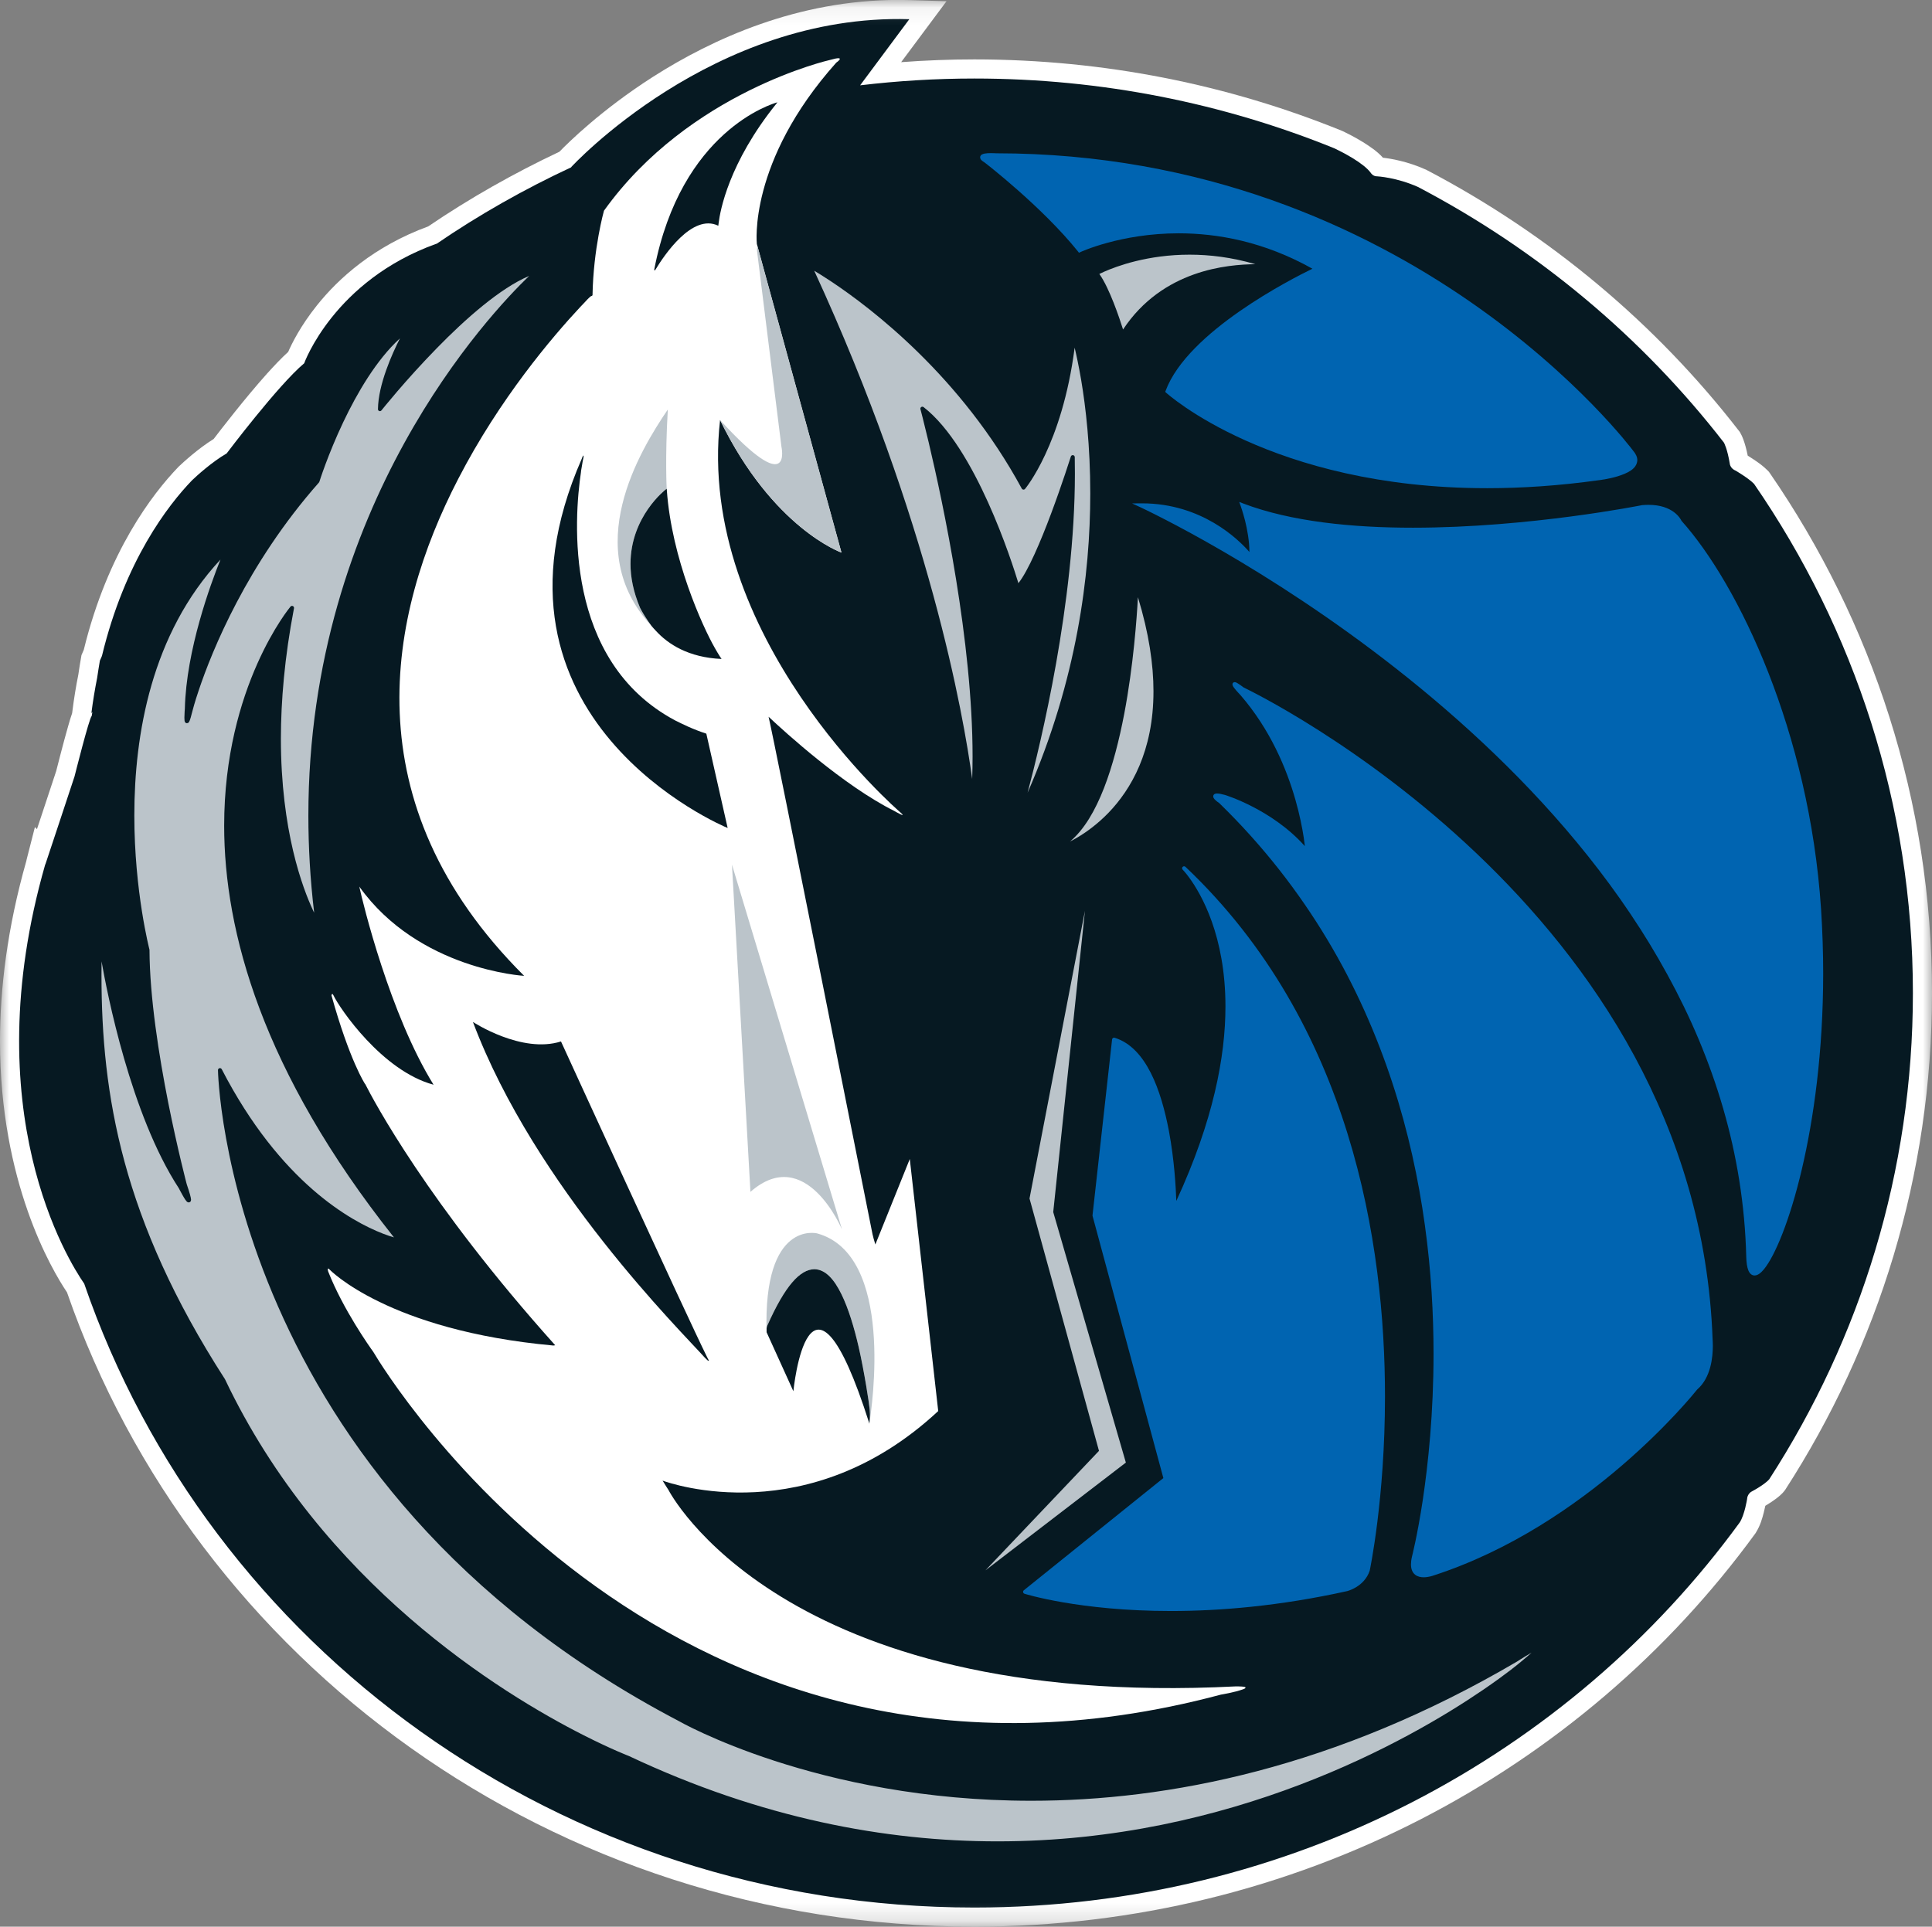 <?xml version="1.0" encoding="UTF-8"?>
<svg xmlns="http://www.w3.org/2000/svg" xmlns:xlink="http://www.w3.org/1999/xlink" version="1.1" viewBox="22 22.09 106 105.73">
  <rect x="22" y="22.09" width="106" height="105.73" fill="#808080" stroke="none"/>
  <!-- Generator: Sketch 55 (78076) - https://sketchapp.com -->
  <title>DAL</title>
  <desc>Created with Sketch.</desc>
  <defs>
    <polygon id="path-1" points="0 0.086 106 0.086 106 105.805 0 105.805"></polygon>
  </defs>
  <g id="DAL" stroke="none" stroke-width="1" fill="none" fill-rule="evenodd">
    <g id="Group" transform="translate(22, 22)">
      <g id="Group-4">
        <mask id="mask-2" fill="white">
          <use xlink:href="#path-1"></use>
        </mask>
        <g id="Clip-2"></g>
        <path d="M3.676,71.008 C2.828,69.747 0,64.956 0,57.228 C0,54.326 0.401,51.015 1.445,47.335 C1.453,47.313 1.456,47.289 1.46,47.262 L1.915,45.478 L2.028,45.59 C2.098,45.379 2.172,45.159 2.245,44.937 C2.612,43.835 2.994,42.68 3.082,42.407 C3.142,42.171 3.477,40.85 3.741,39.93 C3.821,39.65 3.888,39.423 3.958,39.226 L3.975,39.095 C4.061,38.41 4.169,37.752 4.297,37.116 C4.343,36.775 4.402,36.444 4.449,36.166 L4.469,36.044 L4.518,35.931 C4.548,35.855 4.577,35.794 4.597,35.748 C5.915,30.359 8.385,27.172 9.774,25.727 L9.791,25.709 L9.808,25.691 C10.08,25.439 10.844,24.726 11.723,24.179 C12.125,23.651 13.437,21.95 14.641,20.603 C15.052,20.148 15.443,19.735 15.812,19.4 C16.01,18.944 16.489,17.972 17.388,16.849 C18.577,15.359 20.524,13.602 23.492,12.515 C25.771,10.967 28.185,9.6 30.692,8.417 C31.171,7.922 32.99,6.122 35.815,4.313 C39.1,2.216 43.768,0.089 49.288,0.086 C49.498,0.086 49.71,0.09 49.921,0.096 L51.932,0.156 L49.442,3.501 C50.767,3.402 52.107,3.35 53.458,3.35 C60.596,3.35 67.41,4.745 73.612,7.263 L73.642,7.275 L73.669,7.288 C73.913,7.404 74.339,7.616 74.783,7.89 C75.158,8.13 75.54,8.372 75.877,8.745 C76.302,8.793 77.212,8.941 78.227,9.396 L78.259,9.409 L78.284,9.424 C84.999,12.944 90.847,17.842 95.411,23.738 L95.453,23.79 L95.485,23.848 C95.557,23.966 95.736,24.328 95.89,25.093 C95.968,25.142 96.076,25.21 96.197,25.291 C96.444,25.456 96.72,25.643 96.989,25.914 L97.049,25.976 L97.1,26.048 C102.715,34.202 106,44.023 106,54.585 C106,64.594 103.049,73.943 97.953,81.833 L97.933,81.862 L97.914,81.887 C97.833,81.992 97.796,82.027 97.722,82.098 C97.656,82.162 97.573,82.233 97.468,82.313 C97.314,82.432 97.111,82.569 96.855,82.722 C96.835,82.819 96.806,82.95 96.769,83.095 C96.685,83.414 96.589,83.787 96.335,84.196 L96.321,84.219 L96.301,84.248 C86.782,97.308 71.133,105.816 53.458,105.816 C30.343,105.815 10.703,91.263 3.676,71.008" id="Fill-1" fill="#FFFFFF" mask="url(#mask-2)"></path>
        <path d="M96.238,26.644 C95.936,26.331 95.226,25.916 95.226,25.916 C94.965,25.817 94.913,25.579 94.913,25.579 C94.771,24.696 94.584,24.379 94.584,24.379 C90.11,18.604 84.38,13.802 77.8,10.351 C76.624,9.823 75.566,9.767 75.566,9.767 C75.326,9.774 75.215,9.585 75.215,9.585 C74.827,9.038 73.657,8.442 73.22,8.233 C67.137,5.765 60.46,4.399 53.458,4.399 C51.333,4.399 49.245,4.528 47.191,4.772 L49.89,1.143 C39.09,0.821 31.34,9.258 31.34,9.258 L31.344,9.269 C28.754,10.475 26.274,11.88 23.94,13.478 L23.946,13.464 C18.315,15.486 16.689,20.026 16.689,20.026 C15.263,21.219 12.436,24.972 12.436,24.972 C11.627,25.439 10.784,26.209 10.53,26.453 C9.235,27.8 6.859,30.843 5.594,36.082 C5.561,36.169 5.52,36.251 5.481,36.34 C5.433,36.631 5.376,36.961 5.33,37.288 C5.207,37.911 5.099,38.555 5.013,39.228 L5.068,39.155 C5.048,39.296 5.032,39.379 5.032,39.379 C4.899,39.47 4.089,42.699 4.089,42.699 C3.958,43.108 2.487,47.53 2.487,47.53 L2.477,47.521 C2.475,47.53 2.475,47.542 2.475,47.549 C-1.396,61.075 3.746,69.272 4.621,70.534 C11.46,90.431 30.741,104.768 53.458,104.768 C70.792,104.768 86.126,96.425 95.454,83.63 C95.719,83.214 95.853,82.364 95.853,82.364 C95.863,82.086 96.073,81.958 96.073,81.958 C96.792,81.571 97.04,81.307 97.071,81.265 C102.066,73.536 104.952,64.388 104.952,54.585 C104.952,44.241 101.738,34.63 96.238,26.644" id="Fill-3" fill="#061922" mask="url(#mask-2)"></path>
      </g>
      <path d="M31.847,16.924 C31.982,16.784 32.104,16.658 32.21,16.539 C32.384,16.36 32.451,16.315 32.472,16.328 C32.498,16.306 32.509,16.293 32.509,16.293 C32.555,13.719 33.137,11.653 33.137,11.653 C37.818,5.112 45.541,3.379 45.541,3.379 C46.501,3.103 45.882,3.527 45.882,3.527 C41.019,8.976 41.525,13.478 41.525,13.478 L46.167,30.413 C46.167,30.413 42.405,29.09 39.507,23.139 C38.166,35.01 49.362,44.637 49.362,44.637 C49.85,45.053 49.083,44.601 49.083,44.601 C46.279,43.202 43.051,40.25 42.168,39.422 C42.405,40.337 47.855,67.732 47.87,67.813 C47.896,67.94 47.97,68.205 48.027,68.381 L49.916,63.69 L51.476,77.523 C44.379,84.128 36.82,81.512 36.353,81.34 C36.534,81.637 36.677,81.854 36.677,81.854 C36.677,81.854 42.818,93.909 67.821,92.631 C67.821,92.631 68.42,92.628 68.329,92.706 C68.339,92.725 68.306,92.754 68.195,92.793 C67.723,92.965 66.988,93.083 66.988,93.083 C36.799,101.147 21.156,75.423 20.48,74.274 C20.289,74.012 18.825,71.947 18.007,69.868 C17.982,69.807 17.947,69.603 18.087,69.762 C18.087,69.762 21.293,73.101 30.356,73.927 C30.424,73.921 30.461,73.911 30.461,73.911 C23.452,66.098 20.474,60.44 20.035,59.573 C20.035,59.571 20.032,59.571 20.026,59.571 C20.026,59.571 19.185,58.304 18.187,54.715 C18.187,54.715 18.212,54.535 18.298,54.715 C18.639,55.428 20.959,58.848 23.78,59.613 L23.786,59.613 C21.393,55.749 19.904,49.636 19.713,48.743 C22.977,53.312 28.755,53.64 28.755,53.64 C28.747,53.625 28.74,53.613 28.725,53.596 C28.74,53.615 28.744,53.628 28.744,53.628 C19.236,44.144 21.284,33.818 25.144,26.363 C27.416,21.961 30.32,18.559 31.847,16.924" id="Fill-5" fill="#FFFFFF"></path>
      <path d="M60.296,79.707 L54.058,86.272 C54.063,86.267 54.068,86.264 54.072,86.259 L61.771,80.35 L57.786,66.604 L59.526,50.073 L56.485,65.859 L60.296,79.707" id="Fill-6" fill="#BBC4CA"></path>
      <path d="M61.682,39.262 C61.139,42.085 60.25,44.976 58.71,46.266 C58.824,46.209 58.961,46.135 59.121,46.041 C59.583,45.767 60.199,45.331 60.817,44.693 C62.049,43.413 63.286,41.318 63.286,38.028 C63.286,36.557 63.039,34.846 62.433,32.863 C62.371,33.999 62.187,36.601 61.682,39.262" id="Fill-7" fill="#BBC4CA"></path>
      <path d="M61.617,18.171 C63.79,14.887 67.362,14.603 68.877,14.588 C67.569,14.205 66.352,14.065 65.268,14.065 C62.973,14.064 61.266,14.695 60.56,15.009 C60.457,15.055 60.376,15.094 60.316,15.124 C60.875,15.905 61.426,17.568 61.617,18.171 Z M61.583,18.426 L61.688,18.395 L61.583,18.426 L61.583,18.426 Z" id="Fill-8" fill="#BBC4CA"></path>
      <path d="M56.157,26.849 L56.251,26.798 L56.157,26.849 Z M58.87,25.066 C58.924,25.073 58.964,25.118 58.967,25.171 C58.972,25.476 58.975,25.781 58.975,26.088 C58.972,33.158 57.097,40.9 56.379,43.59 C59.089,37.398 59.818,31.612 59.818,27.169 C59.818,24.566 59.569,22.427 59.318,20.938 C59.186,20.162 59.055,19.566 58.961,19.17 C58.274,24.493 56.25,26.908 56.24,26.919 C56.217,26.947 56.18,26.962 56.147,26.957 C56.109,26.954 56.077,26.933 56.06,26.901 C52.73,20.755 47.819,17.005 45.574,15.517 C45.186,15.259 44.878,15.07 44.673,14.947 C51.008,28.713 52.862,39.334 53.339,42.836 C53.353,42.432 53.361,42.022 53.361,41.606 C53.361,35.318 51.753,27.736 50.947,24.342 C50.679,23.211 50.501,22.546 50.501,22.545 C50.489,22.5 50.506,22.452 50.546,22.426 C50.583,22.4 50.635,22.403 50.674,22.431 C53.521,24.645 55.521,30.926 55.875,32.092 C56.405,31.432 57.104,29.786 57.669,28.274 C58.282,26.637 58.751,25.144 58.753,25.142 C58.767,25.096 58.81,25.066 58.856,25.066 C58.861,25.066 58.866,25.066 58.87,25.066 Z" id="Fill-9" fill="#BBC4CA"></path>
      <path d="M5.568,53.615 C5.571,60.162 6.696,67.013 12.33,75.754 L12.339,75.766 C17.659,86.974 27.467,93.007 32.04,95.321 C33.562,96.092 34.497,96.449 34.506,96.453 C41.772,99.878 48.606,101.136 54.731,101.136 C67.556,101.137 77.277,95.609 81.334,92.846 C82.689,91.926 83.408,91.315 83.408,91.313 L83.479,91.396 L83.409,91.313 C83.679,91.091 83.881,90.915 84.029,90.783 C83.948,90.827 83.867,90.876 83.787,90.924 C83.496,91.097 83.229,91.27 83.228,91.272 C73.261,97.121 64.076,98.908 56.579,98.908 C44.832,98.908 37.233,94.529 37.226,94.526 C12.323,81.466 11.959,58.83 11.959,58.814 C11.959,58.764 11.991,58.72 12.042,58.707 C12.092,58.695 12.14,58.718 12.165,58.763 C15.378,64.987 19.273,67.111 21.008,67.786 C21.259,67.883 21.463,67.949 21.614,67.993 C14.373,58.868 12.299,51.189 12.299,45.399 C12.299,37.73 15.93,33.388 15.939,33.377 C15.97,33.339 16.024,33.327 16.069,33.349 C16.115,33.37 16.138,33.419 16.13,33.468 C15.611,36.171 15.414,38.556 15.411,40.622 C15.414,45.674 16.598,48.818 17.185,50.07 C17.202,50.106 17.219,50.142 17.237,50.175 C17.017,48.335 16.919,46.56 16.919,44.85 C16.919,27.779 26.921,17.262 29.032,15.232 C27.452,15.895 25.532,17.592 23.969,19.194 C22.237,20.964 20.931,22.608 20.928,22.611 C20.899,22.647 20.851,22.662 20.808,22.647 C20.765,22.63 20.734,22.589 20.737,22.542 C20.751,21.188 21.524,19.483 21.943,18.658 C20.657,19.828 19.588,21.662 18.828,23.265 C17.987,25.041 17.522,26.525 17.522,26.529 L17.499,26.568 C13.537,31.052 11.62,35.839 10.911,37.949 C10.673,38.652 10.573,39.054 10.573,39.054 C10.482,39.417 10.43,39.596 10.382,39.688 C10.359,39.714 10.359,39.763 10.256,39.778 C10.174,39.773 10.151,39.715 10.142,39.696 C10.131,39.671 10.128,39.651 10.125,39.629 C10.12,39.584 10.117,39.533 10.117,39.475 C10.117,39.267 10.142,38.981 10.142,38.981 C10.218,35.758 11.557,32.135 12.096,30.796 C8.299,34.879 7.37,40.416 7.37,44.841 C7.37,46.933 7.578,48.774 7.786,50.091 C7.994,51.408 8.2,52.197 8.2,52.199 L8.202,52.226 C8.213,54.828 8.725,58.045 9.232,60.609 C9.743,63.172 10.245,65.078 10.245,65.075 C10.413,65.572 10.476,65.8 10.482,65.925 C10.479,65.948 10.479,65.968 10.467,65.999 C10.459,66.03 10.405,66.078 10.353,66.074 C10.269,66.063 10.259,66.031 10.231,66.007 C10.208,65.981 10.182,65.949 10.159,65.913 C10.111,65.842 10.057,65.748 10.005,65.656 C9.905,65.479 9.814,65.302 9.814,65.3 C7.163,61.238 5.869,54.538 5.572,52.848 C5.571,53.103 5.568,53.359 5.568,53.615" id="Fill-10" fill="#BBC4CA"></path>
      <path d="M63.984,21.644 L63.93,21.594 L63.956,21.525 C65.174,18.271 70.895,15.379 72.006,14.836 C69.344,13.342 66.791,12.894 64.672,12.893 C63.069,12.893 61.718,13.152 60.768,13.411 C59.818,13.669 59.276,13.924 59.276,13.924 L59.276,13.925 L59.198,13.961 L59.147,13.894 C58.161,12.665 56.879,11.44 55.843,10.526 C54.851,9.65 54.089,9.058 54.023,9.009 C53.878,8.914 53.787,8.859 53.775,8.722 C53.775,8.643 53.832,8.589 53.875,8.566 C53.921,8.541 53.969,8.528 54.023,8.517 C54.129,8.497 54.254,8.493 54.366,8.493 C54.504,8.493 54.62,8.501 54.648,8.502 C77.463,8.509 89.592,24.81 89.595,24.814 C89.753,24.996 89.832,25.174 89.832,25.344 C89.812,25.836 89.255,26.07 88.752,26.228 C88.24,26.384 87.732,26.44 87.732,26.44 C85.53,26.747 83.485,26.88 81.596,26.88 C69.735,26.88 63.999,21.656 63.984,21.644" id="Fill-11" fill="#0064B1"></path>
      <path d="M56.209,87.548 C56.17,87.535 56.143,87.503 56.134,87.464 C56.126,87.425 56.143,87.383 56.173,87.358 L63.828,81.2 L59.944,66.816 L59.942,66.776 L61.015,57.131 C61.018,57.097 61.035,57.068 61.064,57.051 C61.089,57.033 61.123,57.028 61.153,57.037 C62.895,57.573 63.711,59.94 64.133,62.152 C64.43,63.736 64.514,65.253 64.539,65.992 C66.572,61.594 67.235,58.061 67.235,55.322 C67.235,51.441 65.904,49.152 65.248,48.253 C65.03,47.954 64.887,47.813 64.887,47.813 C64.846,47.771 64.846,47.703 64.887,47.66 C64.929,47.618 64.997,47.616 65.04,47.657 C74.157,56.293 75.988,68.381 75.988,76.715 C75.988,82.344 75.152,86.267 75.152,86.272 L75.149,86.285 C74.849,87.173 73.929,87.398 73.914,87.403 C70.203,88.226 66.931,88.495 64.244,88.495 C59.202,88.495 56.217,87.55 56.209,87.548" id="Fill-12" fill="#0064B1"></path>
      <path d="M77.642,86.503 C77.5,86.39 77.411,86.199 77.414,85.934 C77.414,85.812 77.43,85.673 77.469,85.51 C77.469,85.507 77.765,84.367 78.062,82.4 C78.356,80.433 78.652,77.647 78.652,74.372 C78.652,65.69 76.57,53.578 66.897,44.163 C66.86,44.139 66.724,44.044 66.634,43.946 C66.603,43.905 66.567,43.87 66.563,43.791 C66.56,43.739 66.6,43.677 66.645,43.66 C66.689,43.638 66.726,43.634 66.772,43.634 C66.869,43.634 67,43.657 67.208,43.713 C67.217,43.717 69.786,44.497 71.592,46.523 C71.576,46.396 71.555,46.237 71.53,46.049 C71.45,45.535 71.313,44.81 71.07,43.965 C70.588,42.277 69.692,40.117 68.055,38.23 C68.052,38.229 67.825,37.991 67.701,37.826 C67.664,37.762 67.63,37.739 67.619,37.647 C67.619,37.626 67.624,37.588 67.653,37.56 C67.684,37.53 67.721,37.524 67.741,37.524 C67.821,37.53 67.854,37.557 67.932,37.603 C68.005,37.649 68.104,37.717 68.236,37.817 C68.815,38.097 93.112,49.854 93.963,73.595 C93.963,73.597 93.976,73.732 93.976,73.946 C93.974,74.524 93.884,75.681 93.116,76.341 C92.881,76.634 87.124,83.796 78.652,86.546 C78.647,86.547 78.396,86.644 78.113,86.645 C77.955,86.644 77.782,86.615 77.642,86.503" id="Fill-13" fill="#0064B1"></path>
      <path d="M95.919,69.79 C95.853,69.62 95.819,69.385 95.809,69.068 C95.257,46.224 70.213,31.844 63.953,28.615 C63.06,28.153 62.555,27.92 62.555,27.92 L62.115,27.716 L62.598,27.711 C62.618,27.711 62.638,27.711 62.658,27.711 C65.941,27.713 67.952,29.695 68.549,30.379 L68.549,30.379 C68.549,29.778 68.43,29.147 68.312,28.666 C68.189,28.185 68.071,27.858 68.071,27.858 L67.99,27.634 L68.21,27.719 C70.832,28.718 74.211,29.049 77.523,29.048 C80.723,29.048 83.867,28.739 86.206,28.43 C88.547,28.121 90.08,27.812 90.083,27.812 L90.088,27.81 L90.094,27.81 C90.217,27.799 90.334,27.794 90.442,27.794 C91.774,27.791 92.199,28.541 92.256,28.67 C95.386,32.161 99.265,40.254 99.913,49.973 C99.992,51.193 100.03,52.377 100.03,53.52 C100.024,62.046 97.984,68.261 96.785,69.735 C96.609,69.945 96.451,70.078 96.264,70.083 C96.102,70.083 95.982,69.959 95.919,69.79" id="Fill-14" fill="#0064B1"></path>
      <path d="M42.607,5.765 C42.622,5.746 42.643,5.728 42.65,5.704 L42.643,5.707 C42.365,5.787 37.376,7.258 35.898,14.867 C35.898,14.867 35.887,15.006 35.968,14.878 C36.417,14.137 37.975,11.778 39.41,12.478 C39.41,12.478 39.418,12.42 39.43,12.322 C39.507,11.678 39.974,9.033 42.607,5.765" id="Fill-15" fill="#061922"></path>
      <path d="M38.782,74.536 C37.704,72.37 30.779,57.24 30.779,57.24 C28.623,57.928 25.951,56.173 25.951,56.173 C25.951,56.176 25.951,56.181 25.951,56.181 C29.36,65.23 37.38,73.146 38.659,74.58 C38.671,74.59 38.674,74.592 38.679,74.6 C38.896,74.839 38.896,74.751 38.896,74.751 C38.865,74.707 38.833,74.632 38.782,74.536" id="Fill-16" fill="#061922"></path>
      <path d="M31.916,25.27 C25.663,39.56 39.732,45.451 39.917,45.524 L39.923,45.526 L39.179,42.235 L38.753,40.35 C38.397,40.235 38.073,40.106 37.752,39.964 C37.644,39.917 37.538,39.864 37.433,39.816 C37.303,39.753 37.17,39.691 37.048,39.627 C30.9,36.357 31.497,28.531 31.876,25.99 C31.876,25.97 31.876,25.954 31.879,25.936 C31.893,25.863 31.905,25.79 31.916,25.723 C31.953,25.485 31.984,25.323 32.004,25.237 C32.01,25.198 32.016,25.173 32.016,25.173 C32.016,25.165 32.016,25.165 32.016,25.163 C32.033,24.972 31.944,25.19 31.916,25.27" id="Fill-17" fill="#061922"></path>
      <path d="M41.173,65.494 L40.16,47.539 L46.197,67.559 C46.197,67.559 44.216,62.828 41.173,65.494" id="Fill-18" fill="#BBC4CA"></path>
      <path d="M41.536,13.869 L42.874,24.605 C42.874,24.605 43.527,27.539 39.507,23.139 C42.405,29.09 46.167,30.413 46.167,30.413 L41.56,13.608 C41.552,13.638 41.521,13.666 41.536,13.869" id="Fill-19" fill="#BBC4CA"></path>
      <path d="M35.121,33.452 C34.746,32.569 34.593,31.761 34.593,31.039 C34.594,28.43 36.514,26.962 36.523,26.953 L36.58,26.911 C36.58,26.937 36.483,25.252 36.64,22.562 C35.096,24.835 31.825,30.223 35.741,34.433 C35.678,34.345 35.622,34.266 35.569,34.189 C35.368,33.896 35.228,33.66 35.121,33.452" id="Fill-20" fill="#BBC4CA"></path>
      <path d="M39.213,35.637 C38.548,34.471 36.851,30.753 36.586,26.988 C36.581,26.964 36.58,26.937 36.58,26.911 L36.523,26.953 C36.514,26.962 34.594,28.43 34.593,31.039 C34.593,31.761 34.746,32.569 35.121,33.452 C35.228,33.66 35.368,33.896 35.569,34.189 C35.622,34.266 35.678,34.345 35.741,34.433 C35.814,34.526 35.898,34.612 35.989,34.711 C36.647,35.429 37.762,36.172 39.589,36.251 C39.589,36.251 39.438,36.037 39.213,35.637" id="Fill-21" fill="#061922"></path>
      <path d="M47.696,78.23 L47.696,78.23 C47.696,78.233 47.696,78.237 47.696,78.238 C47.696,78.231 47.698,78.223 47.698,78.215 C47.698,78.213 47.698,78.211 47.696,78.21 C47.696,78.216 47.696,78.223 47.696,78.23" id="Fill-22" fill="#BBC4CA"></path>
      <path d="M44.676,69.739 C45.3,69.746 45.775,70.316 46.164,71.107 C46.557,71.906 46.869,72.958 47.111,74.008 C47.414,75.317 47.608,76.624 47.714,77.422 C47.711,77.782 47.708,78.047 47.698,78.2 C47.698,78.205 47.698,78.21 47.698,78.213 C47.83,77.347 49.1,68.956 44.835,67.774 C44.835,67.774 41.869,67.016 42.06,73.198 C42.078,73.057 42.094,72.934 42.105,72.82 C43.079,70.631 43.894,69.756 44.676,69.739" id="Fill-23" fill="#BBC4CA"></path>
      <path d="M47.698,78.213 C47.698,78.213 47.698,78.214 47.698,78.215 C47.698,78.216 47.698,78.216 47.698,78.218 C47.698,78.218 47.698,78.216 47.698,78.213" id="Fill-24" fill="#061922"></path>
      <path d="M47.714,77.422 C47.696,77.161 47.414,75.317 47.111,74.008 C46.869,72.958 46.557,71.906 46.164,71.107 C45.775,70.316 45.3,69.746 44.676,69.739 C43.894,69.756 43.079,70.631 42.105,72.82 C42.045,72.979 42.06,72.999 42.06,73.198 L43.529,76.435 C43.529,76.435 44.373,67.769 47.691,78.187 C47.694,78.207 47.694,78.223 47.696,78.23 C47.696,78.223 47.696,78.216 47.696,78.21 C47.698,78.211 47.698,78.213 47.698,78.215 C47.698,78.214 47.698,78.213 47.698,78.213 C47.698,78.21 47.698,78.205 47.698,78.2 C47.708,78.047 47.745,77.855 47.714,77.422" id="Fill-25" fill="#061922"></path>
    </g>
  </g>
</svg>
